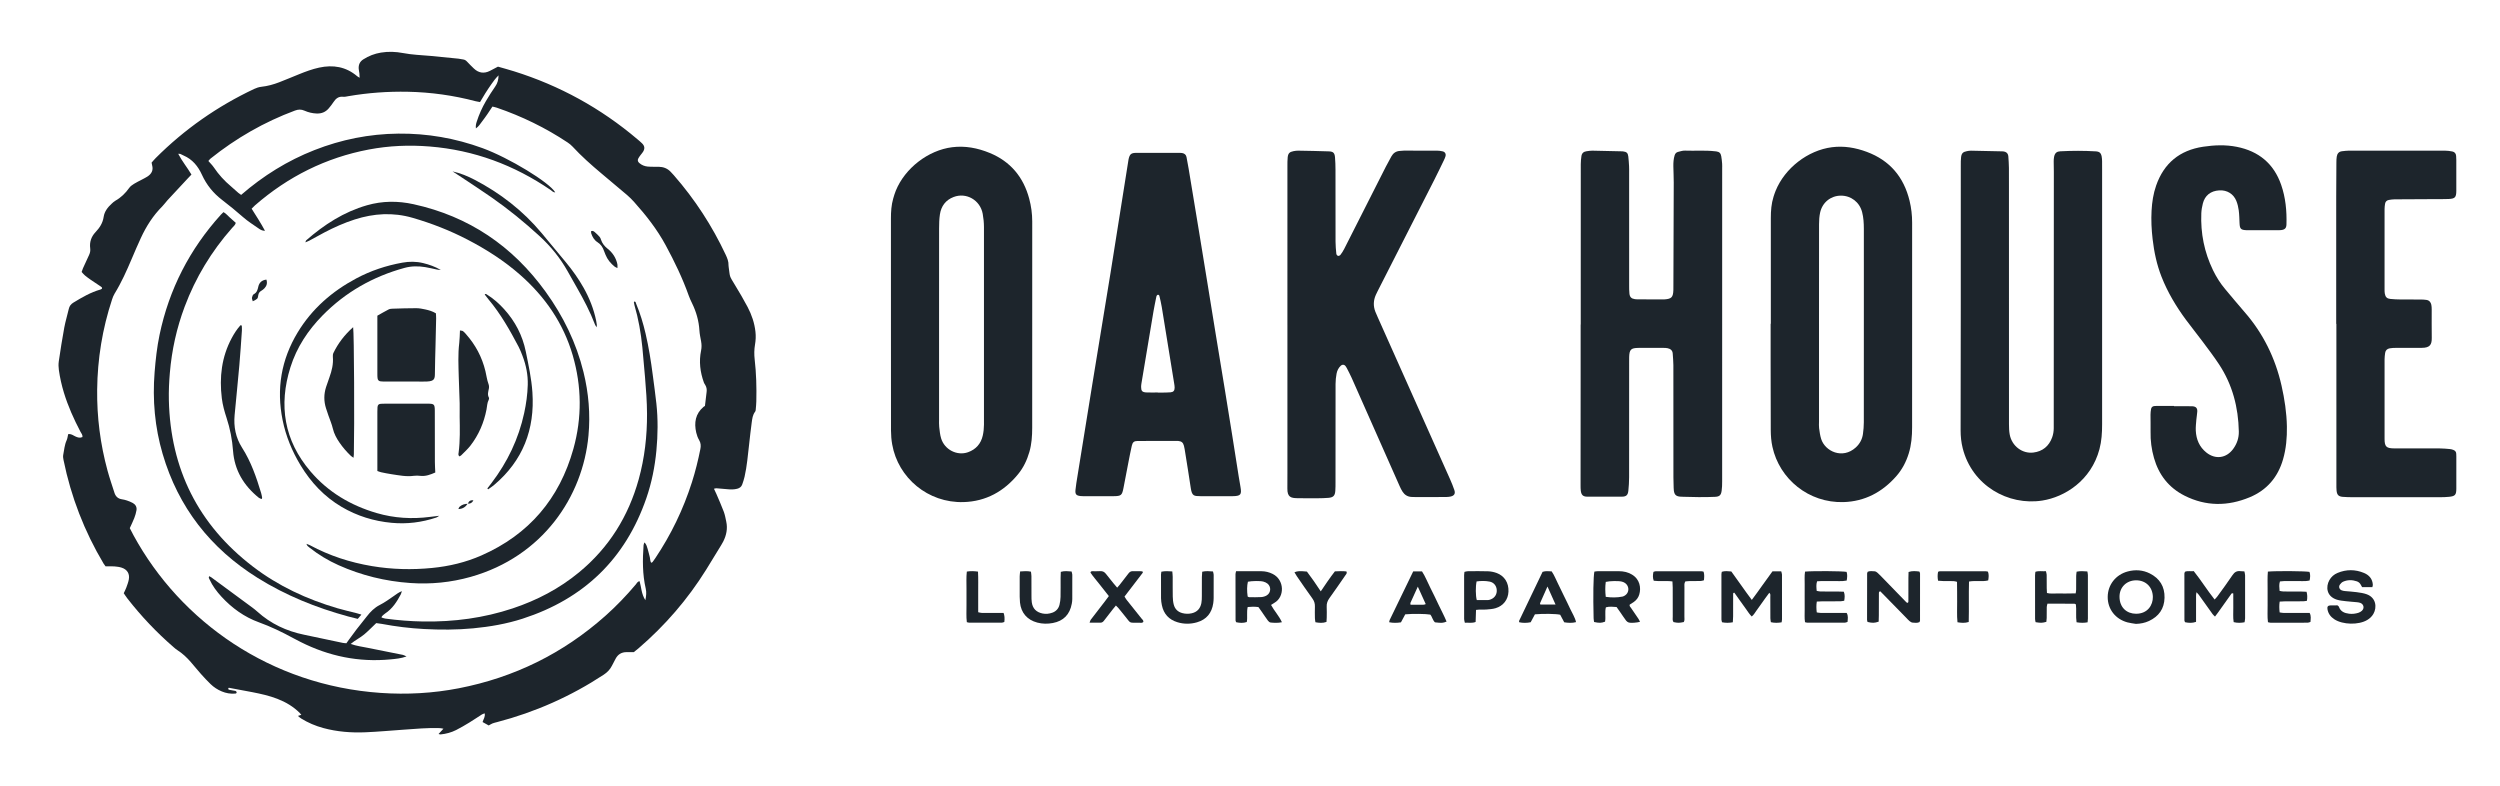 <?xml version="1.0" encoding="UTF-8"?><svg id="a" xmlns="http://www.w3.org/2000/svg" viewBox="0 0 1559.067 490.334"><defs><style>.b{fill:#1d252c;stroke-width:0px;}</style></defs><path class="b" d="M445.244,304.8c.617,1.315,1.099,2.262,1.513,3.238,1.556,3.664,3.196,7.297,4.59,11.022.755,2.017,1.13,4.185,1.581,6.306.918,4.319.074,8.396-1.872,12.287-.378.755-.806,1.486-1.246,2.208-3.145,5.152-6.264,10.321-9.458,15.444-11.528,18.491-25.627,34.78-42.137,48.992-1.003.864-2.062,1.664-2.965,2.39-1.641,0-3.088-.005-4.534.001-3.054.013-5.331,1.339-6.776,4.043-.796,1.491-1.586,2.986-2.352,4.492-1.175,2.312-2.857,4.063-5.061,5.513-20.563,13.531-42.755,23.369-66.561,29.596-.934.244-1.888.444-2.783.791-.77.299-1.469.78-2.404,1.292-1.212-.674-2.45-1.364-3.836-2.135.515-1.767,1.783-3.271,1.307-5.423-.676.265-1.235.389-1.69.677-2.652,1.682-5.243,3.462-7.925,5.093-2.68,1.629-5.389,3.228-8.186,4.642-3.036,1.535-6.312,2.403-9.71,2.74-.3.03-.618-.127-1.25-.269,1.042-1.129,1.907-2.067,3.051-3.306-1.017-.167-1.679-.35-2.345-.373-7.504-.255-14.967.455-22.439.978-7.952.557-15.897,1.291-23.859,1.628-8.841.374-17.628-.305-26.22-2.632-4.925-1.334-9.585-3.3-13.92-6-.666-.415-1.242-.973-1.985-1.564.787-.256,1.331-.432,2.142-.696-.373-.444-.628-.796-.93-1.1-3.987-4.007-8.729-6.816-13.972-8.852-5.09-1.977-10.393-3.141-15.727-4.184-4.854-.949-9.723-1.826-14.622-2.741-.584.572-.381,1.106.324,1.277,1.281.311,2.61.425,3.9.708.274.06.605.458.669.753.126.576-.319.869-.828.911-2.942.245-5.771-.244-8.491-1.384-2.593-1.087-4.921-2.614-6.927-4.557-2.079-2.014-4.061-4.135-5.988-6.297-2.17-2.434-4.199-4.992-6.346-7.447-2.474-2.828-5.181-5.402-8.376-7.432-.811-.515-1.55-1.152-2.279-1.783-10.631-9.2-20.26-19.352-28.893-30.446-.804-1.034-1.5-2.152-2.26-3.25.578-1.251,1.158-2.307,1.563-3.425.613-1.696,1.286-3.403,1.608-5.164.642-3.515-.96-6.179-4.383-7.324-1.465-.49-3.057-.694-4.607-.811-1.798-.135-3.614-.032-5.519-.032-.418-.582-.877-1.132-1.239-1.739-11.971-20.101-20.301-41.613-24.964-64.538-.214-1.051-.409-2.202-.202-3.223.62-3.058.803-6.215,2.136-9.128.534-1.168.648-2.528.957-3.816,1.797-.336,3.072.723,4.441,1.397,1.462.72,2.898,1.114,4.473.414.171-1.409-.741-2.338-1.282-3.372-4.098-7.822-7.712-15.841-10.294-24.308-1.412-4.632-2.47-9.339-3.142-14.123-.249-1.775-.312-3.645-.051-5.411,1.04-7.041,2.132-14.079,3.425-21.078.722-3.909,1.931-7.726,2.809-11.61.403-1.783,1.327-2.999,2.875-3.939,5.377-3.265,10.785-6.446,16.904-8.172.33-.093.617-.34.903-.503.278-.832-.376-1.126-.807-1.423-1.988-1.37-4.032-2.658-6.023-4.025-1.293-.888-2.566-1.814-3.773-2.813-.731-.605-1.319-1.381-2.068-2.186.294-.816.523-1.61.859-2.356,1.238-2.752,2.49-5.499,3.78-8.227.635-1.343.905-2.67.705-4.189-.505-3.822.678-7.267,3.269-10.005,2.634-2.784,4.561-5.697,5.135-9.624.482-3.3,2.543-5.957,5.019-8.198.715-.647,1.425-1.346,2.255-1.813,3.543-1.993,6.337-4.731,8.675-8.041.735-1.041,1.915-1.832,3.023-2.529,1.528-.961,3.184-1.72,4.78-2.575,1.17-.626,2.375-1.201,3.489-1.916,2.594-1.667,3.853-3.937,2.964-7.088-.129-.457-.191-.932-.328-1.617.83-.926,1.663-1.949,2.59-2.876,17.946-17.941,38.442-32.261,61.386-43.081,1.394-.657,2.944-1.169,4.467-1.334,3.883-.421,7.591-1.447,11.2-2.845,4.165-1.613,8.278-3.357,12.421-5.029,4.032-1.627,8.098-3.143,12.365-4.076,8.779-1.919,16.799-.587,23.794,5.364.342.291.765.488,1.512.956-.053-1.176-.045-1.961-.134-2.736-.109-.958-.37-1.901-.436-2.859-.17-2.471.649-4.442,2.832-5.852,3.404-2.199,7.072-3.594,11.068-4.254,4.599-.76,9.214-.578,13.71.286,5.728,1.101,11.508,1.276,17.273,1.793,5.772.517,11.537,1.12,17.302,1.711.959.098,1.898.384,2.856.481,1.031.105,1.781.586,2.477,1.323,1.409,1.492,2.845,2.962,4.337,4.37,2.98,2.812,6.337,3.289,9.996,1.43,1.612-.819,3.201-1.682,4.994-2.627,3.252.939,6.627,1.844,9.959,2.887,28.498,8.916,54.145,23.022,76.928,42.323,1.014.859,2.049,1.702,2.987,2.638,1.649,1.646,1.832,3.233.628,5.226-.434.718-1.034,1.335-1.531,2.017-.496.68-1.026,1.349-1.419,2.088-.601,1.127-.399,2.065.577,2.914,1.502,1.308,3.278,2.039,5.251,2.222,1.2.112,2.413.111,3.62.132,1.087.019,2.175-.021,3.262 0,2.905.057,5.436,1.016,7.458,3.162.662.703,1.333,1.4,1.968,2.127,13.116,15.016,23.886,31.56,32.349,49.609.982,2.095,1.84,4.198,1.742,6.572-.015.358.052.723.105,1.081.955,6.473.108,4.919,3.864,11.096,2.758,4.537,5.471,9.114,7.941,13.811,2.54,4.829,4.289,9.957,4.893,15.449.295,2.68.182,5.309-.272,7.933-.539,3.118-.577,6.201-.212,9.365.997,8.65,1.23,17.346,1.024,26.05-.04,1.688-.211,3.374-.358,5.057-.041.469-.078,1.035-.349,1.37-1.615,2.001-1.831,4.46-2.17,6.82-.652,4.54-1.085,9.11-1.621,13.667-.789,6.713-1.321,13.463-2.821,20.073-.372,1.64-.908,3.249-1.463,4.84-.514,1.472-1.607,2.316-3.142,2.71-2.031.522-4.054.507-6.114.285-2.281-.245-4.57-.415-6.858-.586-.342-.025-.697.127-1.524.294ZM402.46,374.301c.571-2.815.763-4.947.235-7.232-2.062-8.92-2.006-17.969-1.35-27.035.039-.534.303-1.052.515-1.752,1.409,1.224,1.567,2.733,2.033,4.053.521,1.472.717,3.057,1.201,4.545.426,1.312.239,2.808.95,4.06.451-.193.736-.224.857-.381.588-.766,1.15-1.553,1.688-2.354,9.883-14.74,17.53-30.563,22.914-47.47,2.163-6.792,3.869-13.704,5.261-20.697.392-1.969.327-3.721-.744-5.53-.847-1.432-1.451-3.077-1.827-4.705-1.428-6.183-.544-11.778,4.593-16.117.369-.312.846-.496.834-.489.398-3.369.707-6.125,1.056-8.877.189-1.493-.052-2.88-.821-4.176-.307-.516-.681-1.012-.881-1.568-2.341-6.491-3.168-13.138-1.761-19.944.403-1.948.367-3.816.019-5.738-.408-2.254-.916-4.512-1.053-6.788-.361-6.005-1.966-11.637-4.599-17.015-.741-1.514-1.461-3.052-2.025-4.638-3.893-10.954-8.933-21.388-14.456-31.586-5.321-9.825-12.165-18.58-19.61-26.873-1.368-1.524-2.818-2.998-4.373-4.327-5.328-4.552-10.72-9.028-16.086-13.535-6.296-5.287-12.44-10.734-18.031-16.782-.89-.963-1.955-1.802-3.051-2.53-13.756-9.141-28.488-16.305-44.107-21.656-.88-.301-1.805-.469-2.746-.708-1.114,1.678-2.088,3.198-3.117,4.68-1.103,1.587-2.213,3.172-3.403,4.693-1.083,1.384-1.962,2.98-3.793,4.246-.218-1.717.119-2.942.52-4.189,1.449-4.503,3.365-8.804,5.75-12.875,1.829-3.123,3.791-6.175,5.847-9.153,1.339-1.94,1.938-3.984,2.025-6.875-1.962,1.911-3.187,3.68-4.423,5.424-1.327,1.871-2.595,3.786-3.824,5.723-1.151,1.815-2.217,3.685-3.317,5.527-1.067-.205-1.904-.316-2.713-.529-13.846-3.647-27.922-5.618-42.24-5.908-12.48-.253-24.868.64-37.17,2.753-1.067.183-2.173.485-3.22.369-2.804-.311-4.544,1.056-5.976,3.232-.927,1.408-1.964,2.757-3.062,4.037-1.925,2.243-4.398,3.268-7.38,3.178-2.704-.082-5.29-.695-7.721-1.78-2.03-.906-3.845-.836-5.914-.068-19.196,7.132-36.71,17.198-52.685,29.973-.527.421-.916,1.015-1.327,1.48,1.243,1.438,2.486,2.615,3.416,4.001,2.989,4.451,6.549,8.357,10.654,11.792,1.575,1.317,3.062,2.738,4.614,4.084.515.447,1.106.807,1.752,1.272,13.777-11.947,28.884-21.34,45.69-27.938,16.815-6.603,34.229-10.089,52.314-10.277,18.081-.187,35.589,2.859,52.55,9.062,16.499,6.035,41.557,21.277,45.322,27.542-1.292.14-1.979-.844-2.812-1.414-22.798-15.611-47.829-24.922-75.468-27.16-12.738-1.032-25.37-.502-37.89,1.867-26.857,5.082-50.453,16.917-71.048,34.817-.715.621-1.352,1.332-2.119,2.095,2.856,4.526,5.718,8.908,8.338,13.803-1.79-.004-2.915-.738-3.965-1.47-3.267-2.278-6.68-4.407-9.657-7.026-4.269-3.756-8.663-7.337-13.168-10.794-5.468-4.196-9.661-9.351-12.54-15.673-2.397-5.265-5.922-9.655-11.474-12.012-.665-.282-1.285-.674-1.955-.944-.297-.12-.666-.063-1.364-.112,2.433,4.691,5.67,8.564,8.255,12.956-.856.899-1.601,1.669-2.332,2.452-4.201,4.505-8.411,9.001-12.587,13.529-1.145,1.242-2.096,2.669-3.287,3.86-5.714,5.716-9.975,12.412-13.339,19.701-1.972,4.274-3.832,8.601-5.671,12.935-3.163,7.452-6.441,14.841-10.703,21.756-.687,1.115-1.165,2.385-1.579,3.637-6.035,18.261-9.087,37.033-9.302,56.243-.192,17.121,1.958,33.979,6.466,50.507,1.269,4.654,2.854,9.223,4.317,13.823.718,2.258,2.177,3.685,4.606,4.052,1.071.162,2.145.408,3.168.76,1.25.43,2.505.91,3.654,1.552,1.734.968,2.648,2.549,2.312,4.536-.278,1.647-.759,3.285-1.363,4.845-.822,2.123-1.847,4.167-2.814,6.309.818,1.573,1.568,3.081,2.374,4.558,29.356,53.789,85.479,93.471,154.065,98.196,16.333,1.125,32.617.241,48.719-2.889,34.592-6.725,65.104-21.744,91.444-45.18,6.782-6.035,13.052-12.566,18.908-19.502.665-.788,1.093-1.915,2.421-2.096,1.107,3.762,1.061,7.862,3.589,11.857Z"/><path class="b" d="M985.792,202.381c0-33.337-.006-66.674.018-100.011.001-1.68.18-3.37.414-5.036.248-1.763,1.367-2.776,3.138-3.009,1.196-.157,2.4-.39,3.597-.37,6.159.098,12.317.267,18.475.412.241.006.484.017.723.044,2.201.254,3.04.99,3.286,3.121.236,2.037.378,4.087.488,6.136.078,1.446.041,2.898.041,4.347.002,23.312-.002,46.625.008,69.937.001,1.689-.002,3.389.168,5.066.232,2.28,1.203,3.213,3.398,3.543.477.072.962.115,1.444.117,5.557.022,11.114.034,16.671.048.121 0.0.241-.015.362-.023,4.399-.308,5.373-1.325,5.537-5.842.044-1.206.013-2.416.017-3.623.074-21.137.161-42.275.209-63.413.008-3.38-.187-6.76-.239-10.141-.035-2.298.107-4.572.793-6.807.364-1.186,1.069-1.894,2.184-2.169,1.403-.346,2.849-.835,4.258-.783,6.27.235,12.557-.311,18.814.422.24.028.484.028.722.067,1.911.308,2.721,1.014,3.091,2.991.287,1.538.422,3.109.552,4.672.08.96.026,1.931.026,2.898.001,65.105.003,130.211-.012,195.316-0,1.926-.046,3.872-.317,5.774-.385,2.704-1.302,3.609-4.01,3.762-3.494.197-7.001.183-10.503.176-3.14-.007-6.281-.124-9.421-.2-.725-.018-1.454-.019-2.172-.105-2.382-.285-3.346-1.258-3.692-3.703-.084-.596-.11-1.204-.127-1.807-.06-2.173-.148-4.346-.149-6.519-.011-23.312.005-46.625-.026-69.937-.003-2.408-.26-4.816-.404-7.224-.121-2.029-1.419-2.98-3.221-3.366-.818-.175-1.681-.191-2.524-.194-5.196-.016-10.392-.052-15.586.004-4.76.051-5.693,1.012-5.835,5.751-.036,1.207-.015,2.416-.015,3.623-.001,23.795.015,47.591-.021,71.386-.004,2.771-.192,5.551-.469,8.309-.272,2.702-1.304,3.68-3.95,3.704-7.249.064-14.499.058-21.748.005-2.59-.019-3.652-1.084-3.967-3.719-.129-1.075-.136-2.17-.136-3.256.009-22.828.03-45.657.043-68.485.006-10.629.001-21.259.001-31.888.022,0,.044,0,.065,0Z"/><path class="b" d="M802.862,202.425c0-32.974-.002-65.948.007-98.922.001-1.81-.018-3.632.174-5.428.262-2.45,1.188-3.351,3.623-3.807.946-.177,1.919-.329,2.876-.312,6.4.113,12.801.222,19.198.447,2.743.097,3.584.974,3.816,3.792.208,2.524.288,5.065.293,7.599.026,14.977-.009,29.955.034,44.932.007,2.53.244,5.063.496,7.583.047.475.604,1.153,1.045,1.263.438.11,1.214-.236,1.512-.63.867-1.15,1.669-2.374,2.321-3.658,8.686-17.116,17.337-34.251,26.014-51.371,1.091-2.153,2.268-4.263,3.439-6.374,1.133-2.042,2.839-3.248,5.217-3.41.843-.058,1.684-.185,2.527-.188,6.887-.016,13.774-.03,20.66.009,1.196.007,2.415.165,3.578.445,1.484.358,2.163,1.598,1.761,3.05-.224.809-.569,1.593-.936,2.351-2.002,4.126-3.975,8.268-6.053,12.355-11.761,23.138-23.549,46.262-35.325,69.393-.383.752-.752,1.513-1.1,2.282-1.573,3.472-1.715,7-.336,10.561.479,1.237,1.036,2.444,1.578,3.656,15.013,33.617,30.035,67.23,45.033,100.853.982,2.201,1.886,4.447,2.661,6.728.744,2.188-.042,3.49-2.252,4.013-.817.193-1.674.277-2.515.294-2.535.049-5.071.049-7.607.053-3.986.006-7.972.004-11.958-.004-.844-.002-1.691-.01-2.532-.073-2.327-.173-4.144-1.286-5.398-3.214-.72-1.106-1.317-2.305-1.853-3.514-9.984-22.51-19.943-45.031-29.933-67.537-.929-2.093-2.027-4.112-3.063-6.157-.217-.428-.475-.845-.771-1.222-.747-.951-1.957-1.078-2.856-.27-1.494,1.343-2.36,3.112-2.72,5.011-.402,2.12-.622,4.306-.626,6.465-.045,20.413-.024,40.826-.032,61.238-.001,1.811.007,3.628-.124,5.432-.218,2.986-1.263,4.068-4.263,4.333-2.163.191-4.343.241-6.516.254-4.349.026-8.7.039-13.047-.046-3.713-.073-6.172-.572-6.07-6.079.058-3.137.027-6.276.027-9.414.001-30.921.001-61.842.001-92.762Z"/><path class="b" d="M1104.341,201.897c0-21.985.006-43.97-.005-65.956-.002-4.489.319-8.931,1.683-13.241.4-1.264.819-2.528,1.32-3.754,5.764-14.094,20.029-25.194,35.108-27.137,7.455-.961,14.71.286,21.709,2.887,14.39,5.348,23.114,15.713,26.703,30.527,1.083,4.473,1.602,8.995,1.596,13.624-.054,42.521-.044,85.041-.017,127.562.004,5.588-.443,11.087-2.116,16.454-1.64,5.263-4.16,10.046-7.805,14.176-8.728,9.893-19.616,15.696-32.885,16.082-21.596.629-39.909-14.304-44.307-34.478-.752-3.448-1.02-6.936-1.036-10.436-.066-14.373-.063-28.747-.079-43.12-.008-7.73-.002-15.461-.002-23.191h.132ZM1134.381,202.127c0,20.295-0,40.59.001,60.885,0,1.329-.124,2.677.056,3.982.312,2.261.599,4.565,1.282,6.729,2.457,7.793,13.326,12.836,21.577,5.344,2.506-2.275,4.04-5.133,4.498-8.47.328-2.385.531-4.808.535-7.214.037-26.214.023-52.429.023-78.643,0-14.013.008-28.026-.006-42.04-.004-3.507-.198-7.012-1.08-10.42-1.611-6.229-6.927-10.305-13.263-10.274-6.297.03-11.556,4.229-12.932,10.6-.504,2.336-.657,4.787-.663,7.186-.049,20.778-.028,41.556-.029,62.335Z"/><path class="b" d="M555.617,201.865c.001-21.864.013-43.728-.01-65.592-.004-4.247.26-8.451,1.447-12.549.469-1.621.957-3.247,1.593-4.806,5.706-13.999,20.145-25.212,35.137-27.105,8.092-1.022,15.902.479,23.392,3.557,12.983,5.336,21.032,15.025,24.647,28.472,1.257,4.674,1.911,9.432,1.906,14.312-.048,42.883-.033,85.765-.021,128.648.002,5.093-.338,10.134-1.762,15.057-1.459,5.045-3.668,9.729-6.997,13.802-8.793,10.761-20.068,17.051-34.039,17.456-22.199.644-40.827-15.114-44.509-35.934-.502-2.838-.745-5.757-.752-8.64-.06-22.226-.033-44.452-.033-66.677ZM585.624,201.772c0,19.933-.002,39.865.003,59.797 0,1.57-.086,3.155.094,4.707.278,2.391.494,4.837,1.191,7.121,2.151,7.045,9.949,11.045,16.775,8.62,4.904-1.742,8.042-5.291,9.188-10.376.5-2.219.749-4.543.751-6.819.043-41.073.047-82.146-.002-123.219-.003-2.763-.289-5.561-.785-8.281-1.553-8.523-10.199-13.503-18.135-10.474-4.946,1.888-7.764,5.671-8.546,10.82-.433,2.851-.507,5.776-.513,8.668-.041,19.812-.022,39.623-.022,59.435Z"/><path class="b" d="M1222.794,186.103c0-27.666-.003-55.332.007-82.998.001-1.69-.021-3.393.181-5.065.298-2.462,1.213-3.327,3.657-3.78.829-.153,1.679-.302,2.516-.288,6.522.111,13.044.256,19.566.414.594.014,1.219.102,1.77.311,1.261.479,1.866,1.535,1.961,2.81.179,2.408.328,4.823.365,7.237.059,3.865.017,7.732.017,11.598,0,49.413-.006,98.826.02,148.239.001,2.165.074,4.37.478,6.487,1.352,7.073,7.792,11.993,14.714,11.151,5.794-.705,9.765-4.005,11.739-9.472.643-1.781.982-3.773.984-5.67.06-53.278.059-106.556.062-159.834 0-2.174-.092-4.348-.088-6.522.002-.963.047-1.944.233-2.884.528-2.669,1.917-3.385,3.908-3.488,7.37-.382,14.738-.408,22.103.041,2.315.141,3.249.996,3.678,3.232.181.942.232,1.918.253,2.88.039,1.811.014,3.624.014,5.436,0,52.917-0,105.833 0,158.75,0,5.205-.304,10.361-1.657,15.438-5.224,19.616-21.687,29.841-35.674,32.034-21.148,3.315-43.733-9.258-49.614-32.659-.918-3.653-1.301-7.362-1.295-11.124.042-26.216.07-52.432.102-78.649.002-1.208 0-2.416 0-3.624Z"/><path class="b" d="M758.334,309.44c-3.263,0-6.527.06-9.789-.016-3.753-.087-5.191.088-5.938-4.984-1.09-7.405-2.307-14.791-3.483-22.183-.228-1.43-.428-2.874-.795-4.271-.534-2.036-1.52-2.793-3.572-2.997-.12-.012-.241-.014-.362-.014-8.339.001-16.677-.033-25.015.029-2.156.016-3.046.771-3.544,2.923-.789,3.409-1.435,6.853-2.106,10.289-1.041,5.331-2.047,10.669-3.077,16.003-.903,4.681-1.421,5.168-6.183,5.21-6.284.055-12.568.016-18.853.009-.603-.001-1.21-.027-1.809-.094-2.619-.292-3.378-1.103-3.114-3.804.27-2.761.742-5.504,1.183-8.245,3.128-19.429,6.251-38.858,9.415-58.281,3.746-22.997,7.574-45.981,11.288-68.984,3.291-20.381,6.473-40.779,9.704-61.169.454-2.862.91-5.723,1.365-8.585.057-.358.1-.719.181-1.071.695-3.035,1.572-3.859,4.728-3.878,9.063-.055,18.128-.02,27.191-.013.481 0.0.969.033,1.443.115,1.44.249,2.454,1.015,2.744,2.506.46,2.369.91,4.741,1.305,7.121,2.118,12.743,4.225,25.487,6.32,38.234,1.782,10.841,3.547,21.685,5.311,32.528,1.803,11.082,3.584,22.168,5.395,33.248,1.811,11.08,3.658,22.155,5.468,33.235,1.576,9.651,3.136,19.305,4.678,28.962,1.37,8.584,2.7,17.174,4.06,25.759.34,2.146.707,4.288,1.091,6.427.913,5.083.217,5.931-5.079,5.987-3.383.036-6.768.007-10.151.007v-.003ZM722.029,244.76c0,.027,0,.054,0,.08.724,0,1.448.013,2.172-.003,1.929-.043,3.865-.005,5.783-.175,1.807-.16,2.531-1.041,2.55-2.864.009-.836-.128-1.68-.262-2.51-2.578-15.947-5.151-31.894-7.765-47.834-.389-2.374-.963-4.718-1.512-7.062-.062-.264-.504-.584-.793-.607-.256-.021-.619.28-.796.536-.196.282-.267.666-.337,1.017-.587,2.952-1.226,5.895-1.727,8.861-2.526,14.977-5.017,29.96-7.51,44.943-.118.711-.195,1.437-.197,2.157-.009,2.465.667,3.294,3.157,3.432,2.405.133,4.824.029,7.236.029Z"/><path class="b" d="M1355.777,253.335c3.142,0,6.285-.002,9.427.001.725.001,1.454-.029,2.174.033,2.106.182,3.027,1.177,2.904,3.325-.096,1.685-.443,3.354-.577,5.039-.182,2.285-.468,4.588-.352,6.865.277,5.411,2.225,10.106,6.569,13.59,5.649,4.531,12.513,3.602,16.774-2.261,2.346-3.228,3.574-6.82,3.494-10.832-.298-15.06-3.96-29.162-12.296-41.83-3.25-4.938-6.854-9.648-10.39-14.393-3.392-4.553-6.978-8.962-10.346-13.532-6.112-8.294-11.373-17.081-15.157-26.71-2.983-7.588-4.643-15.468-5.575-23.541-.681-5.897-.973-11.802-.648-17.724.292-5.322,1.078-10.574,2.842-15.631,4.878-13.983,14.722-22.032,29.315-24.229,6.959-1.048,13.976-1.322,20.925.048,13.671,2.695,23.132,10.431,27.739,23.731,2.764,7.979,3.545,16.254,3.302,24.643-.068,2.351-.963,3.25-3.262,3.546-.835.107-1.688.086-2.533.087-5.922.006-11.844.003-17.766.003-.483,0-.968.012-1.45-.012-3.47-.171-4.087-.832-4.25-4.389-.122-2.654-.152-5.324-.497-7.951-.265-2.013-.745-4.056-1.505-5.934-1.712-4.228-5.643-6.865-10.676-6.555-5.386.333-8.965,3.224-10.213,8.213-.495,1.979-.865,4.032-.947,6.066-.506,12.414,1.852,24.266,7.279,35.47,2.061,4.256,4.564,8.236,7.626,11.855,3.98,4.704,7.877,9.481,11.935,14.117,11.715,13.381,19.302,28.832,23.203,46.115,1.89,8.375,3.18,16.851,3.327,25.463.118,6.917-.473,13.758-2.4,20.433-3.214,11.134-10.075,19.184-20.778,23.642-13.638,5.681-27.278,5.753-40.65-.991-9.841-4.964-16.056-12.99-19.055-23.485-1.53-5.355-2.253-10.864-2.129-16.471.077-3.501-.065-7.006-.043-10.509.007-1.2.137-2.412.353-3.593.189-1.037.905-1.718,1.988-1.819.959-.089,1.928-.076,2.893-.079,3.142-.008,6.283-.003,9.425-.003,0,.063,0,.126,0,.188Z"/><path class="b" d="M1456.918,201.976c0-26.452-.007-52.903.005-79.355.003-7.126.057-14.252.111-21.378.009-1.205.036-2.425.229-3.609.299-1.837,1.311-3.105,3.289-3.32,1.438-.157,2.882-.366,4.323-.368,19.936-.024,39.872-.028,59.807.006,1.557.003,3.132.219,4.664.515,1.456.282,2.265,1.306,2.364,2.817.055.843.103,1.689.104,2.534.013,6.402.04,12.803.007,19.205-.021,4.054-.824,4.906-4.807,5.078-2.533.109-5.073.062-7.61.075-8.698.043-17.397.068-26.095.139-1.197.01-2.405.171-3.586.385-1.315.238-2.152,1.085-2.351,2.425-.159,1.071-.296,2.157-.297,3.236-.018,16.789-.015,33.578-.005,50.368.001.841.026,1.698.184,2.521.387,2.014,1.319,2.961,3.389,3.179,2.159.228,4.339.307,6.511.333,4.228.049,8.457,0,12.686.026,1.082.007,2.17.092,3.243.232,1.779.232,2.803,1.356,3.152,3.047.193.936.23,1.916.233,2.876.02,5.918-.064,11.838.035,17.755.071,4.266-1.145,6.235-6.321,6.235-5.316-0-10.633-.014-15.948.016-1.324.008-2.667.048-3.965.28-1.551.278-2.622,1.235-2.837,2.883-.172,1.314-.352,2.64-.354,3.961-.024,16.548-.036,33.095-.003,49.643.01,4.855,1.109,5.901,6.03,5.914,9.545.026,19.09-.015,28.635.026,2.048.009,4.098.213,6.141.396.709.064,1.421.276,2.092.526,1.108.413,1.782,1.203,1.807,2.447.012.604.05,1.207.05,1.81.004,6.643.025,13.287-.006,19.93-.018,3.861-.736,4.677-4.516,5.063-1.919.196-3.859.245-5.789.247-18.003.017-36.005.017-54.008.001-2.173-.002-4.354-.037-6.517-.219-2.63-.221-3.59-1.226-3.858-3.888-.133-1.318-.11-2.654-.11-3.982-.005-33.336-.004-66.672-.004-100.009-.034,0-.068,0-.102,0Z"/><path class="b" d="M1362.636,356.545c1.741-.681,3.54-.138,5.447-.368,4.541,5.682,8.346,11.833,13.007,17.703.664-.737,1.248-1.277,1.704-1.91,3.177-4.404,6.434-8.756,9.437-13.276,1.313-1.976,2.822-2.815,5.1-2.49.706.101,1.428.087,2.339.137.159.872.426,1.659.429,2.448.03,8.93.028,17.86.005,26.79-.002.807-.215,1.614-.341,2.494-2.293.414-4.412.483-6.787-.09-.493-2.978-.177-5.983-.234-8.964-.057-3.005-.013-6.012-.013-8.925-1.051-.429-1.241.295-1.548.724-2.67,3.728-5.315,7.473-7.977,11.207-.555.779-1.148,1.532-1.873,2.496-.58-.591-1.119-1.018-1.505-1.554-2.889-4.016-5.744-8.057-8.623-12.08-.314-.439-.716-.815-1.39-1.571-.413,1.626-.268,2.809-.289,3.968-.023,1.206-.005,2.413-.005,3.62s0,2.414,0,3.62c0,1.207,0,2.414,0,3.62v3.677c-2.429.849-4.627.681-6.853.215-.162-.422-.398-.751-.399-1.08-.027-9.774-.034-19.547-.022-29.32 0-.331.23-.662.389-1.091Z"/><path class="b" d="M1111.055,388.106c-2.278.365-4.387.44-6.693-.088-.111-.821-.308-1.629-.314-2.439-.032-4.463-.001-8.927-.035-13.39-.006-.781.33-1.671-.63-2.52-.92,1.25-1.824,2.462-2.709,3.686-.919,1.271-1.82,2.554-2.729,3.832-.839,1.179-1.651,2.379-2.527,3.531-.925,1.218-1.602,2.647-2.99,3.748-1.566-1.515-2.561-3.315-3.776-4.931-1.232-1.639-2.397-3.328-3.586-4.998-1.182-1.66-2.357-3.325-3.487-4.92-.869.043-.744.608-.745,1.03-.015,4.584,0,9.168-.021,13.752-.005,1.175-.11,2.35-.177,3.676-2.345.417-4.457.442-6.725-.013-.134-.577-.377-1.139-.378-1.702-.024-9.409-.021-18.818-.008-28.227.001-.463.139-.925.241-1.554,1.915-.618,3.796-.375,5.921-.198,2.054,2.872,4.139,5.816,6.254,8.738,2.099,2.902,4.115,5.872,6.532,9.004,4.607-6.14,8.636-12.119,12.886-17.818h5.462c.172.721.469,1.392.472,2.063.03,9.288.024,18.577.01,27.865-.001.574-.147,1.148-.246,1.872Z"/><path class="b" d="M1197.038,387.974c-1.416.65-2.881.434-4.295.309-.651-.058-1.334-.496-1.872-.925-.75-.599-1.38-1.348-2.056-2.038-5.405-5.521-10.808-11.043-16.196-16.549-.88.063-.883.729-.886,1.3-.026,4.588-.018,9.177-.038,13.765-.006,1.312-.071,2.623-.107,3.849-2.655.881-3.915.907-6.941.184-.098-.406-.303-.864-.303-1.322-.004-9.658.012-19.317.047-28.975.001-.332.243-.662.394-1.049,1.398-.532,2.86-.343,4.275-.243.642.046,1.354.493,1.849.956,1.5,1.4,2.92,2.885,4.351,4.357,4.544,4.676,9.078,9.362,13.623,14.036.159.164.406.243.614.363.781-.251.62-.924.622-1.483.015-4.709.004-9.418.016-14.127.003-1.193.06-2.385.096-3.682,2.36-.796,4.561-.534,6.764-.27.181.534.391.865.391,1.197.013,9.78.009,19.559-.013,29.339-.001.332-.217.664-.337,1.008Z"/><path class="b" d="M770.851,356.212c3.194,0,6.08-.001,8.965 0,2.291.001,4.582-.009,6.873.013,2.45.023,4.78.595,6.969,1.684,7.458,3.708,7.628,14.424.977,18.096-.618.341-1.196.756-1.974,1.252,1.991,3.719,4.945,6.754,6.78,10.784-2.536.539-4.799.403-7.033.19-.604-.058-1.294-.644-1.69-1.177-1.366-1.836-2.613-3.76-3.917-5.642-.68-.982-1.385-1.947-2.014-2.827-2.374-.306-4.503-.263-6.69-.032-.747,3.189-.012,6.228-.557,9.348-2.21.765-4.403.607-6.625.133-.157-.429-.383-.758-.384-1.089-.031-9.642-.043-19.284-.039-28.926 0-.455.175-.91.358-1.807ZM778.076,372.024c.293.129.614.391.938.394,2.522.022,5.052.099,7.565-.066,1.155-.076,2.402-.449,3.39-1.046,2.677-1.617,2.891-5.409.459-7.373-.72-.582-1.658-.979-2.561-1.232-1.943-.544-7.054-.433-9.64.068-.605,2.477-.663,5.785-.152,9.255Z"/><path class="b" d="M1008.147,378.558c-2.328-.168-4.469-.439-6.68.183-.757,2.988.029,6.034-.508,8.944-2.344.871-3.549.912-6.843.212-.097-.745-.276-1.553-.296-2.366-.358-14.496-.178-25.957.481-29.059.607-.079,1.293-.241,1.979-.244,4.462-.024,8.924-.017,13.387-.011,2.825.003,5.511.599,7.964,2.033,5.05,2.953,5.909,8.309,4.657,12.526-.567,1.909-1.735,3.437-3.347,4.598-.868.625-1.799,1.164-2.611,1.683-.294.998.415,1.442.788,2,1.541,2.305,3.138,4.572,4.682,6.875.375.559.622,1.204.952,1.857-1.97.529-5.665.847-6.933.461-.637-.194-1.31-.646-1.708-1.175-1.303-1.732-2.483-3.557-3.72-5.34-.751-1.082-1.52-2.151-2.245-3.176ZM1001.391,372.207c3.582.509,7.019.516,10.446-.161.569-.112,1.127-.431,1.619-.76,2.003-1.339,2.606-3.95,1.446-6.058-.744-1.353-1.943-2.096-3.379-2.496-1.994-.555-7.498-.476-10.13.155-.409,3.015-.376,6.073-.002,9.319Z"/><path class="b" d="M1479.454,366.167h-6.369c-.303-.537-.605-1.047-.883-1.568-.537-1.007-1.355-1.696-2.42-2.061-2.841-.974-5.704-1.012-8.467.188-.825.358-1.588,1.106-2.11,1.862-.915,1.325-.339,2.986,1.15,3.579.659.262,1.397.372,2.11.445,2.401.243,4.819.344,7.206.681,2.135.301,4.333.584,6.335,1.328,5.885,2.188,6.41,8.247,4.088,12.254-.927,1.601-2.244,2.818-3.828,3.766-5.366,3.211-15.222,3.013-20.484-.424-2.334-1.524-3.897-3.574-4.329-6.383-.236-1.539.322-2.235,1.956-2.299,1.554-.061,3.113-.013,4.285-.013.521.463.797.589.863.785,1.045,3.09,3.507,4.078,6.439,4.431,1.957.236,3.868.009,5.722-.568.781-.243,1.561-.692,2.175-1.234,1.758-1.555,1.259-4.136-.931-4.95-.668-.248-1.404-.354-2.119-.426-2.281-.228-4.573-.353-6.848-.627-1.911-.23-3.873-.391-5.691-.968-6.521-2.071-6.975-8.057-4.641-12.188,1.171-2.072,2.902-3.569,5.068-4.473,5.502-2.299,11.078-2.267,16.547.017,3.206,1.339,5.293,3.751,5.478,7.428.017.342-.141.692-.303,1.42Z"/><path class="b" d="M1332.039,389.076c-1.774-.307-3.588-.47-5.317-.945-7.589-2.083-12.364-8.322-12.3-15.925.063-7.535,5.033-13.855,12.513-15.834,4.725-1.25,9.371-.947,13.753,1.258,6.19,3.115,9.339,8.195,9.171,15.167-.165,6.84-3.567,11.604-9.69,14.471-2.549,1.193-5.269,1.713-8.13,1.809ZM1332.066,361.898c-5.924.041-10.306,4.326-10.283,10.259.026,6.746,4.576,10.603,10.345,10.596,7.301-.009,10.53-5.532,10.449-10.479-.101-6.137-4.357-10.418-10.511-10.376Z"/><path class="b" d="M1295.005,388.069c-.575-3.851.021-7.482-.411-11.122-.303-.157-.61-.454-.919-.456-5.551-.028-11.101-.02-16.839-.02-.155.722-.407,1.388-.423,2.059-.054,2.294-.006,4.59-.039,6.885-.012.818-.145,1.635-.215,2.382-2.706.724-3.266.742-6.709.218-.107-.626-.325-1.31-.327-1.996-.024-9.06-.022-18.12-.01-27.18.001-.705.13-1.41.212-2.239,2.2-.756,4.334-.209,6.58-.381.19.907.443,1.583.455,2.264.049,2.778.013,5.557.033,8.335.007.945.086,1.89.139,2.993,2.021.544,3.946.261,5.838.305,2.053.048,4.108.021,6.162.008,1.911-.013,3.822-.05,5.914-.079.117-.9.276-1.585.283-2.272.031-2.899-.002-5.798.032-8.697.009-.814.167-1.627.27-2.564,2.284-.477,4.392-.326,6.71-.138.127.845.317,1.53.319,2.215.021,9.06.019,18.12.008,27.18-.001.699-.11,1.399-.188,2.319-2.272.423-4.379.394-6.875-.018Z"/><path class="b" d="M1414.318,356.458c5.511-.483,23.195-.339,25.947.187.597,1.689.478,3.43.063,5.364-3.131.727-6.267.217-9.365.35-2.999.13-6.015-.206-9.139.244-.624,1.928-.38,3.813-.207,5.898.849.134,1.645.359,2.444.368,3.625.041,7.251.009,10.876.029,1.187.006,2.374.091,3.483.136q.756,2.527.242,5.634c-.743.104-1.548.306-2.355.313-3.746.035-7.492.006-11.238.025-1.063.005-2.126.098-3.401.162-.338,2.3-.281,4.418-.019,6.747.842.114,1.645.31,2.449.316,4.229.032,8.459.016,12.689.017,1.195 0,2.39,0,3.567,0,1.063,1.923.618,3.687.52,5.595-.63.183-1.183.482-1.737.484-7.734.029-15.467.023-23.201.004-.456-.001-.911-.178-1.573-.316-.46-3.519-.168-7.002-.218-10.466-.051-3.503-.038-7.007-.004-10.51.034-3.467-.167-6.947.177-10.582Z"/><path class="b" d="M1125.669,356.472c5.158-.481,23.08-.354,25.911.164.561,1.685.423,3.431.067,5.415-3.122.641-6.254.201-9.352.306-2.999.102-6.01-.125-9.111.16-.678,1.995-.42,3.877-.252,5.971.849.139,1.639.37,2.432.38,3.624.042,7.248.012,10.872.029,1.189.005,2.378.071,3.613.11.784,1.942.557,3.686.255,5.633-.852.124-1.655.333-2.46.341-3.744.037-7.489.007-11.234.025-1.063.005-2.125.09-3.4.148-.379,2.301-.304,4.422-.035,6.757.822.113,1.624.314,2.428.32,4.228.033,8.456.017,12.684.018,1.196 0,2.393,0,3.537,0,1.125,1.915.668,3.679.549,5.595-.633.185-1.185.485-1.738.487-7.731.029-15.462.021-23.193.002-.456-.001-.911-.172-1.589-.308-.427-2.673-.16-5.314-.207-7.933-.048-2.656-.011-5.313-.011-7.97,0-2.536-.038-5.073.011-7.608.05-2.623-.224-5.267.224-8.041Z"/><path class="b" d="M724.249,356.527c2.376-.486,4.484-.337,6.829-.163.098,1.262.241,2.309.248,3.358.028,4.104-.045,8.21.04,12.312.035,1.676.194,3.393.617,5.007.723,2.764,2.545,4.583,5.38,5.318,1.906.494,3.782.55,5.726.124,3.492-.766,5.445-2.975,6.116-6.349.28-1.407.28-2.881.294-4.326.037-3.983-0-7.967.024-11.951.007-1.06.13-2.12.21-3.32,2.31-.541,4.431-.34,6.716-.159.158.74.424,1.416.428,2.093.028,4.828.017,9.657-.017,14.485-.008,1.083-.096,2.175-.252,3.247-.889,6.085-4.198,10.165-10.156,11.891-4.03,1.167-8.123,1.168-12.146-.044-5.315-1.601-8.607-5.159-9.736-10.615-.292-1.411-.506-2.864-.525-4.3-.064-4.949-.03-9.898-.018-14.848.001-.471.115-.943.222-1.761Z"/><path class="b" d="M691.509,371.735c-2.019-2.555-3.976-4.997-5.896-7.468-1.903-2.449-3.997-4.761-5.587-7.217.303-.922.861-.806,1.302-.815,1.57-.034,3.149.077,4.71-.048,1.63-.131,2.748.497,3.702,1.755,1.459,1.924,2.997,3.789,4.519,5.665.754.929,1.547,1.826,2.442,2.879.594-.673,1.088-1.177,1.519-1.729,1.86-2.378,3.708-4.766,5.547-7.161.705-.918,1.542-1.457,2.768-1.393,2.012.106,4.044-.132,5.933.139.151.331.233.438.242.551.009.112-.024.253-.092.341-3.737,4.883-7.48,9.761-11.338,14.791.441.704.812,1.44,1.314,2.073,3.077,3.88,6.194,7.729,9.27,11.61.498.628,1.309,1.121,1.167,2.157-.754.827-1.778.497-2.678.49-6.71-.047-4.857.643-8.748-4.038-1.39-1.672-2.72-3.393-4.105-5.068-.444-.537-.976-1.002-1.598-1.63-.711.869-1.327,1.592-1.911,2.339-1.857,2.38-3.709,4.764-5.549,7.158-.544.708-1.193,1.207-2.114,1.212-2.156.013-4.313.004-6.845.004.326-.841.416-1.409.722-1.811,3.001-3.939,6.043-7.847,9.063-11.771.73-.948,1.427-1.92,2.239-3.017Z"/><path class="b" d="M636.186,356.366c2.47-.166,4.493-.339,6.746.138.104.946.286,1.872.294,2.799.033,4.103.001,8.206.025,12.309.008,1.325.013,2.664.195,3.973.549,3.943,2.8,6.193,6.728,7.012,2.089.436,4.105.186,6.056-.499,2.315-.812,3.868-2.512,4.481-4.86.422-1.616.634-3.323.674-4.996.095-3.98.023-7.964.038-11.946.005-1.186.076-2.373.122-3.677,2.289-.689,4.416-.399,6.717-.225.16.695.444,1.367.448,2.04.032,5.068.025,10.136-.01,15.204-.007.958-.138,1.926-.312,2.871-1.228,6.697-5.161,10.771-11.82,12.019-3.219.603-6.479.586-9.694-.269-6.309-1.678-10.135-6.094-10.786-12.536-.121-1.199-.181-2.408-.188-3.614-.023-4.223-.026-8.447.001-12.671.006-.935.168-1.869.284-3.074Z"/><path class="b" d="M920.489,380.356c-.092,2.729-.173,5.107-.254,7.52-2.336.894-4.474.322-6.723.461-.18-.888-.436-1.566-.439-2.246-.027-9.168-.022-18.337-.01-27.505.001-.594.119-1.187.2-1.946.699-.144,1.375-.397,2.054-.403,4.223-.036,8.451-.116,12.669.033,1.777.063,3.614.429,5.286,1.035,4.962,1.797,7.663,6.145,7.448,11.608-.195,4.976-3.162,8.925-8.091,10.384-1.821.539-3.785.652-5.696.812-2.018.169-4.067-.124-6.444.246ZM920.845,362.594c-.69,3.184-.642,8.948.114,11.635,2.32,0,4.705.03,7.087-.021.58-.013,1.175-.238,1.727-.458,2.502-.996,3.879-3.3,3.629-6.006-.234-2.543-1.877-4.542-4.422-5.042-2.708-.532-5.452-.482-8.136-.108Z"/><path class="b" d="M876.35,383.116c-.851,1.585-1.751,3.263-2.679,4.992-2.454.381-4.816.462-7.349-.063.13-.565.153-1.051.347-1.454,4.874-10.09,9.767-20.171,14.66-30.262h5.471c2.07,3.146,3.429,6.759,5.166,10.166,1.807,3.545,3.51,7.143,5.216,10.738,1.644,3.465,3.481,6.844,4.937,10.405-2.351.925-2.911.958-7.221.471-1.446-1.252-1.661-3.364-2.92-4.82-2.577-.504-11.115-.61-15.628-.173ZM884.185,365.844c-1.746,3.823-3.201,6.98-4.616,10.155-.116.26.036.64.078,1.144,1.164,0,2.242,0,3.32,0,.965,0,1.931.029,2.895-.008,1.019-.039,2.096.192,3.261-.409-1.618-3.566-3.139-6.917-4.938-10.882Z"/><path class="b" d="M947.454,388.073c-.064-.373-.211-.658-.128-.833,4.885-10.234,9.789-20.459,14.663-30.626,1.952-.642,3.74-.376,5.665-.289,1.658,2.37,2.66,5.095,3.959,7.656,1.365,2.691,2.64,5.427,3.956,8.144,1.263,2.607,2.578,5.191,3.776,7.828,1.181,2.601,2.852,5.002,3.513,8.021-2.515.657-4.858.495-7.361.107-.846-1.585-1.693-3.171-2.52-4.72-2.518-.589-10.5-.724-15.756-.253-.833,1.55-1.733,3.224-2.657,4.943-2.433.487-4.783.512-7.109.023ZM970.075,377.002c-1.775-3.962-3.324-7.419-5.03-11.228-1.646,3.685-3.152,7.042-4.631,10.411-.075.171.093.448.181.817h9.479Z"/><path class="b" d="M823.663,368.789c3.012-4.493,5.774-8.569,8.816-12.474,2.503-.137,4.877-.208,7.166.032.601,1.149-.17,1.763-.617,2.411-3.289,4.765-6.565,9.541-9.949,14.238-1.183,1.641-1.825,3.301-1.717,5.344.121,2.286.039,4.583.019,6.875-.007.828-.092,1.654-.15,2.624-2.321.857-4.524.623-6.897.212-.119-.892-.305-1.703-.32-2.517-.043-2.412-.083-4.828 0-7.238.065-1.89-.417-3.471-1.556-5.038-3.333-4.585-6.517-9.279-9.74-13.943-.53-.767-.964-1.601-1.461-2.433,2.204-.823,3.059-.868,7.769-.431,2.861,3.765,5.674,7.807,8.637,12.336Z"/><path class="b" d="M1062.411,356.523c.555,1.84.396,3.492.197,5.365-.726.164-1.387.427-2.055.444-2.291.059-4.585.008-6.877.048-.937.016-1.873.156-2.684.228-.791,1.329-.524,2.563-.529,3.744-.027,6.031.003,12.063-.026,18.095-.006,1.173.271,2.406-.386,3.483-2.933.597-3.562.599-6.417.021-.751-1.074-.454-2.317-.46-3.493-.029-6.031-.005-12.063-.021-18.095-.003-1.179-.104-2.359-.17-3.758-3.959-.568-7.819.086-11.671-.439-.719-1.902-.557-3.634-.18-5.522.482-.143.92-.384,1.358-.386,9.533-.024,19.065-.023,28.597-.014.346 0.0.691.14,1.323.278Z"/><path class="b" d="M1227.929,362.662c-.246,8.518.059,16.812-.181,25.229-2.421.742-4.613.591-7.005.166-.467-4.34-.148-8.547-.218-12.74-.069-4.087.055-8.179-.08-12.474-.822-.177-1.486-.426-2.155-.443-2.173-.057-4.348-.007-6.522-.043-1.065-.018-2.128-.134-3.127-.201q-.569-2.924.005-5.554c.299-.106.63-.326.963-.327,9.542-.028,19.083-.038,28.625-.034.461 0.0.922.153,1.515.258.651,1.801.475,3.546.149,5.461-3.822.965-7.725-.043-11.969.703Z"/><path class="b" d="M609.909,356.48c.233,4.499.092,8.703.117,12.902.024,4.09.005,8.181.005,12.422.862.171,1.535.412,2.211.42,3.377.042,6.755.022,10.132.024,1.196.001,2.393 0,3.489 0q.895,2.256.471,5.612c-.468.145-1.016.461-1.567.464-6.755.033-13.509.025-20.264.006-.454-.001-.908-.185-1.563-.328-.446-3.514-.162-6.991-.211-10.45-.05-3.496-.047-6.994-.001-10.491.045-3.465-.217-6.944.211-10.606,2.284-.373,4.393-.331,6.969.024Z"/><path class="b" d="M191.064,339.144c1.183.458,1.737.606,2.227.871,12.127,6.549,25.065,10.731,38.617,13.013,12.456,2.097,24.979,2.406,37.561,1.164,10.665-1.053,20.972-3.493,30.77-7.804,29.653-13.046,48.672-35.426,57.347-66.48,5.419-19.395,5.206-38.963-.414-58.308-5.822-20.042-17.262-36.567-32.861-50.264-9.945-8.732-21.024-15.809-32.757-21.906-10.971-5.701-22.411-10.168-34.281-13.603-12.136-3.512-24.114-2.774-36.022,1.03-6.578,2.101-12.856,4.91-18.96,8.112-3.208,1.683-6.36,3.47-9.55,5.189-.599.323-1.253.542-2.303.989.277-.724.302-1.082.494-1.249,11.21-9.806,23.504-17.762,37.972-21.902,9.601-2.747,19.247-2.786,29.022-.639,34.502,7.578,61.717,26.068,82.315,54.555,11.013,15.231,19.142,31.829,23.648,50.141,3.204,13.022,4.327,26.226,3.099,39.556-3.509,38.086-28.532,75.472-73.435,88.141-12.316,3.475-24.88,4.713-37.664,3.828-15.582-1.078-30.511-4.745-44.761-11.113-6.419-2.869-12.415-6.484-17.954-10.831-.474-.372-.946-.751-1.385-1.163-.164-.154-.233-.41-.725-1.327Z"/><path class="b" d="M130.492,359.318c.397.217.835.397,1.204.668,7.495,5.509,14.989,11.018,22.466,16.551,2.136,1.581,4.34,3.1,6.305,4.876,8.383,7.574,18.195,12.171,29.203,14.422,8.043,1.645,16.064,3.399,24.099,5.086.696.146,1.421.152,2.247.234.511-.723.977-1.406,1.466-2.073,1.571-2.14,3.114-4.303,4.737-6.404,2.141-2.772,4.382-5.466,6.516-8.242,2.237-2.912,4.803-5.494,8.078-7.151,3.151-1.595,5.955-3.665,8.839-5.644,1.453-.997,2.829-2.151,4.964-2.992-.316.964-.417,1.534-.675,2.021-2.453,4.62-5.239,8.97-9.751,11.918-.701.458-1.306,1.068-1.923,1.643-.157.146-.188.425-.361.848.785.235,1.535.573,2.317.678,7.909,1.067,15.849,1.712,23.836,1.828,18.999.277,37.59-2.163,55.658-8.176,15.162-5.046,29.112-12.338,41.464-22.544,18.569-15.341,30.713-34.815,37.131-57.939,3.708-13.358,5.247-26.992,5.191-40.839-.031-7.622-.613-15.205-1.244-22.789-.52-6.258-1.058-12.515-1.677-18.764-.883-8.908-2.431-17.697-4.941-26.303-.168-.576-.243-1.179-.339-1.774-.015-.093.091-.206.168-.366,1.055-.208,1.028.802,1.24,1.31,2.516,6.031,4.404,12.269,5.889,18.626,1.98,8.473,3.345,17.057,4.46,25.682.774,5.987,1.632,11.964,2.277,17.965,1.05,9.759.941,19.527.011,29.3-.965,10.145-2.95,20.078-6.271,29.7-13.097,37.947-39.04,62.803-77.111,75.129-10.028,3.247-20.372,5.032-30.871,6.035-10.258.979-20.524.973-30.783.422-8.806-.472-17.563-1.556-26.241-3.194-1.179-.223-2.378-.342-3.453-.493-2.574,2.447-4.905,4.891-7.48,7.047-2.556,2.14-5.645,3.593-8.431,5.939,3.625,1.321,7.106,1.712,10.509,2.413,7.331,1.51,14.681,2.924,22.017,4.413.641.13,1.229.524,2.286.992-3.586,1.26-6.824,1.516-10.015,1.822-19.772,1.893-38.447-1.977-56.129-10.9-1.51-.762-3.013-1.538-4.497-2.347-6.9-3.765-13.966-7.179-21.363-9.856-9.188-3.326-16.838-8.866-23.406-15.998-2.96-3.214-5.562-6.688-7.395-10.681-.28-.61-.863-1.24-.223-2.098Z"/><path class="b" d="M225.393,383.264c-.84.984-1.515,1.776-2.29,2.683-2.076-.522-4.06-.983-6.024-1.52-19.917-5.444-38.904-13.092-56.455-24.066-29.378-18.369-49.422-43.943-59.199-77.296-4.875-16.63-6.384-33.627-5.006-50.914.625-7.837,1.472-15.626,3.081-23.323,5.944-28.442,18.755-53.385,38.229-74.929.476-.527,1.011-1,1.637-1.615,1.604.816,2.596,2.227,3.86,3.287,1.292,1.083,2.521,2.241,3.817,3.402-.364,1.432-1.476,2.24-2.326,3.205-12.838,14.565-22.747,30.893-29.562,49.078-4.987,13.309-8.03,27.048-9.227,41.22-.479,5.67-.749,11.335-.62,17.012.971,42.936,18.262,77.691,52.427,103.853,15.821,12.115,33.616,20.373,52.679,25.969,3.935,1.155,7.948,2.046,11.922,3.071.924.238,1.835.528,3.056.883Z"/><path class="b" d="M235.335,196.868c2.382-1.333,4.664-2.679,7.017-3.886.708-.363,1.611-.447,2.43-.472,4.941-.148,9.883-.326,14.824-.312,1.9.006,3.825.371,5.691.788,2.221.496,4.43,1.119,6.548,2.416.051,1.046.166,2.108.145,3.168-.105,5.424-.244,10.848-.372,16.271-.142,6.026-.353,12.051-.4,18.078-.025,3.22-.255,4.8-4.915,5.004-1.806.079-3.618.03-5.427.031-6.755.002-13.51.005-20.265-.006-1.084-.002-2.175-.005-3.25-.127-1.098-.124-1.732-.768-1.891-1.874-.12-.83-.13-1.68-.131-2.522-.008-12.056-.005-24.112-.005-36.559Z"/><path class="b" d="M271.457,294.658c-2.973,1.312-5.959,2.482-9.354,2.095-1.312-.149-2.676-.207-3.977-.024-4.758.67-9.379-.326-14.024-1.01-2.146-.316-4.276-.758-6.4-1.206-.806-.17-1.575-.518-2.368-.788,0-2.163,0-4.205,0-6.247,0-10.26-.006-20.519.003-30.779.004-4.925.05-4.964,5.129-4.968,8.693-.006,17.387-.016,26.08.006,4.219.011,4.591.302,4.616,4.483.064,10.621.015,21.244.043,31.865.005,2.041.153,4.081.253,6.571Z"/><path class="b" d="M273.942,321.655c-1.05.633-1.413.951-1.837,1.092-9.051,3.025-18.308,4.189-27.843,3.302-11.121-1.034-21.535-4.256-31.152-9.903-10.865-6.379-19.227-15.31-25.7-26.027-5.281-8.743-9.131-18.085-11.169-28.132-3.943-19.443-.869-37.71,9.396-54.682,8.921-14.751,21.471-25.655,36.593-33.703,9.021-4.802,18.613-7.987,28.667-9.801,4.335-.782,8.645-.789,12.94.251,3.853.933,7.565,2.253,11.081,4.318-.759-.076-1.531-.091-2.275-.24-2.484-.497-4.943-1.139-7.44-1.547-4.329-.706-8.645-.693-12.928.481-19.641,5.387-36.787,15.082-51.094,29.631-9.107,9.261-16.141,19.88-20.055,32.333-7.475,23.783-3.91,45.609,12.381,64.82,11.014,12.989,25.127,21.343,41.387,26.102,10.927,3.198,22.079,3.861,33.364,2.384,1.64-.215,3.284-.394,5.685-.68Z"/><path class="b" d="M286.845,206.064c.857.19,1.497.165,1.908.46.675.485,1.226,1.155,1.787,1.784,5.977,6.704,10.075,14.405,12.179,23.14.647,2.687.957,5.447,1.936,8.067.323.865.393,1.943.213,2.852-.373,1.88-1.011,3.691.017,5.579.19.35.093,1.007-.112,1.395-.993,1.873-.978,3.968-1.362,5.963-1.602,8.322-4.87,15.909-10.046,22.609-1.684,2.18-3.785,4.042-5.726,6.02-.306.312-.771.469-1.147.689-.913-.798-.568-1.684-.469-2.447.964-7.454.747-14.935.631-22.418-.043-2.775.082-5.553.008-8.326-.145-5.425-.419-10.847-.56-16.271-.184-7.112-.558-14.225.309-21.328.291-2.384.278-4.805.433-7.767Z"/><path class="b" d="M220.23,204.034c.6,3.672.855,61.556.443,79.386-.013.549-.116,1.097-.223,2.054-.797-.572-1.297-.85-1.698-1.232-2.629-2.502-4.977-5.246-7.04-8.236-1.858-2.693-3.381-5.492-4.146-8.751-.657-2.8-1.836-5.476-2.775-8.21-.509-1.481-1.02-2.962-1.492-4.456-1.385-4.39-1.363-8.789.032-13.167.658-2.066,1.389-4.11,2.127-6.149,1.491-4.117,2.512-8.299,2.122-12.737-.071-.806.012-1.74.359-2.451,2.936-6.016,6.905-11.251,12.292-16.05Z"/><path class="b" d="M150.784,203.039c.03,1.035.147,2.076.076,3.104-.504,7.222-.963,14.45-1.597,21.661-.91,10.336-1.974,20.658-2.94,30.989-.683,7.311.658,14.184,4.655,20.429,5.59,8.736,8.903,18.425,11.876,28.256.278.918.435,1.874.606,2.82.037.208-.11.449-.242.93-.625-.27-1.31-.408-1.792-.797-9.363-7.54-15.182-17.101-16.087-29.238-.524-7.029-1.828-13.853-4.027-20.533-1.321-4.014-2.464-8.081-2.978-12.289-1.604-13.129-.152-25.765,6.197-37.584,1.536-2.858,3.276-5.582,5.462-7.977.264.076.529.153.793.229Z"/><path class="b" d="M303.927,304.598c.875-1.135,1.756-2.266,2.623-3.407,9.935-13.063,16.863-27.526,20.344-43.601,1.255-5.796,2.063-11.662,2.23-17.575.176-6.21-1.036-12.248-3.262-18.057-.733-1.913-1.468-3.844-2.418-5.653-5.451-10.377-11.221-20.557-18.791-29.593-.837-.999-1.603-2.058-2.385-3.067.648-.681,1.05-.168,1.395.045,4.037,2.492,7.551,5.61,10.728,9.115,6.882,7.592,11.449,16.36,13.504,26.429,1.714,8.397,3.539,16.797,4.127,25.348,1.592,23.167-5.919,42.693-23.869,57.849-1.179.996-2.493,1.832-3.744,2.743l-.482-.577Z"/><path class="b" d="M282.22,106.882c4.907,1.107,9.464,2.975,13.829,5.259,16.025,8.383,30.079,19.264,41.702,33.182,5.111,6.121,10.205,12.255,15.279,18.407,4.081,4.949,7.795,10.158,10.94,15.758,3.631,6.466,6.327,13.29,7.824,20.568.17.826.299,1.662.397,2.5.04.345-.051.706-.127,1.559-.486-.811-.823-1.224-1.002-1.696-3.057-8.04-7.063-15.614-11.314-23.068-1.915-3.357-3.823-6.718-5.708-10.091-4.638-8.303-10.546-15.586-17.55-22.007-9.543-8.749-19.556-16.92-30.185-24.31-6.544-4.55-13.239-8.884-19.87-13.309-1.395-.931-2.808-1.835-4.213-2.751Z"/><path class="b" d="M385.035,167.183c-.777-.404-1.346-.59-1.779-.943-2.474-2.012-4.455-4.414-5.653-7.406-.314-.785-.656-1.56-.927-2.36-.761-2.24-1.985-4.104-4.03-5.402-2.032-1.29-3.19-3.259-3.928-5.489-.141-.425-.086-.914-.123-1.404,1.07-.496,1.782.144,2.352.611,1.107.907,2.108,1.959,3.062,3.032.383.431.586,1.056.77,1.625.77,2.387,2.261,4.175,4.221,5.73,3.12,2.476,5.186,5.707,6.016,9.643.137.649.019,1.353.019,2.362Z"/><path class="b" d="M157.635,187.888c-.229-.955-.606-1.657-.49-2.264.148-.775.509-1.835,1.103-2.141,1.99-1.025,2.399-2.774,2.833-4.694.583-2.578,2.238-4.112,5.052-4.42.713,2.14.218,3.889-1.194,5.391-.568.604-1.246,1.144-1.962,1.56-1.118.649-1.731,1.465-1.922,2.814-.321,2.272-.427,2.257-3.42,3.755Z"/><path class="b" d="M291.671,314.101c-1.284,1.955-2.948,3.254-5.819,3.367.338-.691.427-1.142.701-1.389,1.468-1.329,3.221-1.942,5.205-1.882l-.087-.096Z"/><path class="b" d="M291.758,314.196c.547-1.577,1.511-2.462,3.484-2.164-.843,1.656-2.034,2.171-3.571,2.068,0,.001.087.096.087.096Z"/></svg>